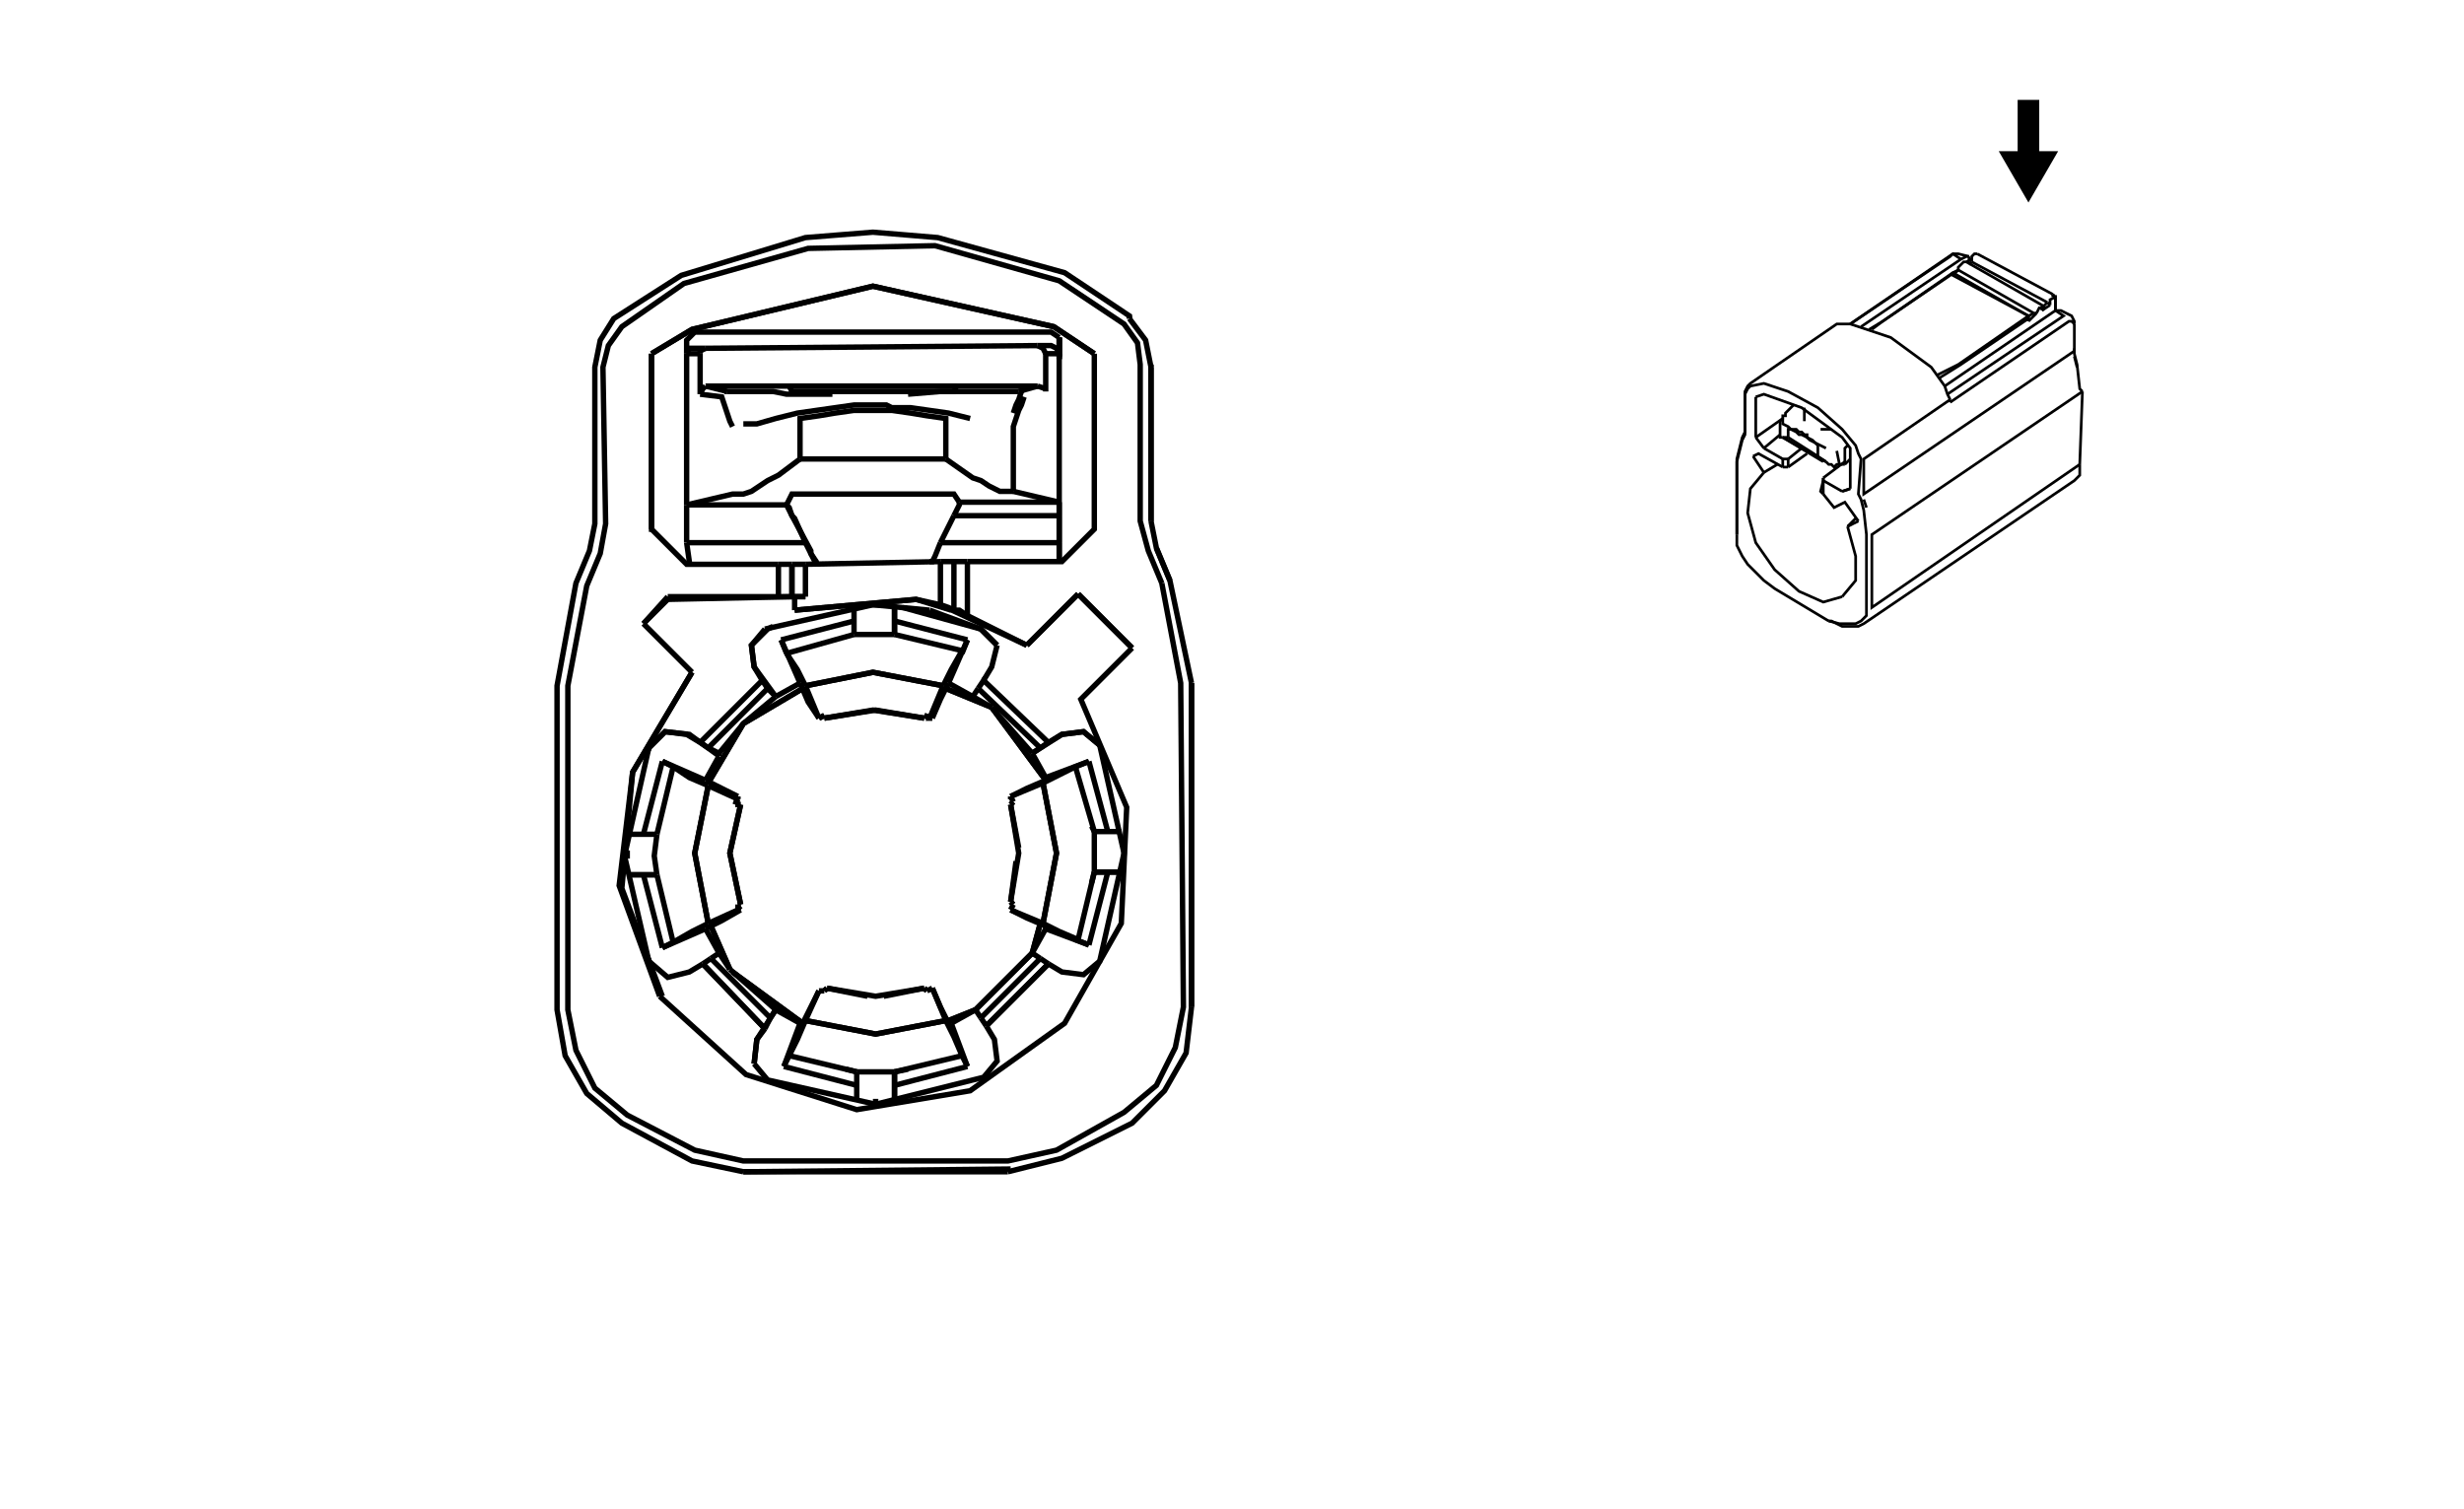 <?xml version="1.0" encoding="UTF-8"?><svg xmlns="http://www.w3.org/2000/svg" xmlns:xlink="http://www.w3.org/1999/xlink" xmlns:ev="http://www.w3.org/2001/xml-events" xmlns:webcgm="http://www.w3.org/Graphics/WebCGM" contentScriptType="text/ecmascript" zoomAndPan="magnify" baseProfile="full" contentStyleType="text/css" version="1.1" width="720.0" preserveAspectRatio="xMidYMid meet" viewBox="0 0 912 559" height="441.0" class="page01">
<title>M:\Exchange\GM SVG Conversion Data\CEV SVGs\2908476.svg</title>
<desc>SDI CGM SVG Version 1.68 Date:2018-12-11 16:24:39</desc>
<style type="text/css" xml:space="preserve">
<![CDATA[
.aps-region:hover 
{
  stroke: red;
  fill: red;
  opacity: 0.5;
} 
.aps:hover *
{
  stroke: red !important;
  opacity: 0.5;
}
.aps:hover polygon
{
  stroke: red !important;
  fill: red;
  opacity: 0.5;
} 
]]>
</style>


<rect x="0" width="912" height="559" y="0" style="fill: #FFFFFF"/>
<polyline style="fill: none; stroke: #000000; stroke-width: 2px;" points="233,324 243,324 "/>
<polyline style="fill: none; stroke: #000000; stroke-width: 2px;" points="382,279 385,277 "/>
<polyline style="fill: none; stroke: #000000; stroke-width: 2px;" points="385,277 362,255 "/>
<polyline style="fill: none; stroke: #000000; stroke-width: 2px;" points="388,275 385,277 "/>
<polyline style="fill: none; stroke: #000000; stroke-width: 2px;" points="331,224 331,235 "/>
<polyline style="fill: none; stroke: #000000; stroke-width: 2px;" points="342,266 342,266 "/>
<polyline style="fill: none; stroke: #000000; stroke-width: 2px;" points="298,254 323,249 349,254 "/>
<polyline style="fill: none; stroke: #000000; stroke-width: 2px;" points="305,265 303,266 "/>
<polyline style="fill: none; stroke: #000000; stroke-width: 2px;" points="342,266 323,263 305,266 "/>
<polyline style="fill: none; stroke: #000000; stroke-width: 2px;" points="342,265 342,266 "/>
<polyline style="fill: none; stroke: #000000; stroke-width: 2px;" points="305,266 305,266 "/>
<polyline style="fill: none; stroke: #000000; stroke-width: 2px;" points="305,265 305,266 "/>
<polyline style="fill: none; stroke: #000000; stroke-width: 2px;" points="305,265 305,265 "/>
<polyline style="fill: none; stroke: #000000; stroke-width: 2px;" points="349,254 352,248 356,241 "/>
<polyline style="fill: none; stroke: #000000; stroke-width: 2px;" points="345,266 344,266 349,254 "/>
<polyline style="fill: none; stroke: #000000; stroke-width: 2px;" points="358,237 356,242 "/>
<polyline style="fill: none; stroke: #000000; stroke-width: 2px;" points="331,235 331,230 "/>
<polyline style="fill: none; stroke: #000000; stroke-width: 2px;" points="289,237 291,242 "/>
<polyline style="fill: none; stroke: #000000; stroke-width: 2px;" points="303,266 303,266 "/>
<polyline style="fill: none; stroke: #000000; stroke-width: 2px;" points="298,254 303,266 "/>
<polyline style="fill: none; stroke: #000000; stroke-width: 2px;" points="291,242 295,248 298,254 "/>
<polyline style="fill: none; stroke: #000000; stroke-width: 2px;" points="282,252 284,255 "/>
<polyline style="fill: none; stroke: #000000; stroke-width: 2px;" points="284,255 287,258 "/>
<polyline style="fill: none; stroke: #000000; stroke-width: 2px;" points="262,277 284,255 "/>
<polyline style="fill: none; stroke: #000000; stroke-width: 2px;" points="274,335 274,335 "/>
<polyline style="fill: none; stroke: #000000; stroke-width: 2px;" points="274,298 274,298 "/>
<polyline style="fill: none; stroke: #000000; stroke-width: 2px;" points="272,298 272,298 "/>
<polyline style="fill: none; stroke: #000000; stroke-width: 2px;" points="274,335 273,335 "/>
<polyline style="fill: none; stroke: #000000; stroke-width: 2px;" points="274,298 270,316 274,335 "/>
<polyline style="fill: none; stroke: #000000; stroke-width: 2px;" points="272,298 274,298 "/>
<polyline style="fill: none; stroke: #000000; stroke-width: 2px;" points="273,296 272,298 "/>
<polyline style="fill: none; stroke: #000000; stroke-width: 2px;" points="262,291 257,316 262,342 "/>
<polyline style="fill: none; stroke: #000000; stroke-width: 2px;" points="262,342 273,337 274,337 "/>
<polyline style="fill: none; stroke: #000000; stroke-width: 2px;" points="249,349 256,345 262,342 "/>
<polyline style="fill: none; stroke: #000000; stroke-width: 2px;" points="263,355 285,377 "/>
<polyline style="fill: none; stroke: #000000; stroke-width: 2px;" points="260,357 283,381 "/>
<polyline style="fill: none; stroke: #000000; stroke-width: 2px;" points="285,377 287,374 "/>
<polyline style="fill: none; stroke: #000000; stroke-width: 2px;" points="283,381 285,377 "/>
<polyline style="fill: none; stroke: #000000; stroke-width: 2px;" points="350,378 324,383 298,378 "/>
<polyline style="fill: none; stroke: #000000; stroke-width: 2px;" points="305,367 306,366 306,366 "/>
<polyline style="fill: none; stroke: #000000; stroke-width: 2px;" points="343,367 342,366 342,366 "/>
<polyline style="fill: none; stroke: #000000; stroke-width: 2px;" points="298,378 295,385 292,391 "/>
<polyline style="fill: none; stroke: #000000; stroke-width: 2px;" points="303,367 303,367 298,378 "/>
<polyline style="fill: none; stroke: #000000; stroke-width: 2px;" points="313,396 317,397 "/>
<polyline style="fill: none; stroke: #000000; stroke-width: 2px;" points="290,395 292,391 "/>
<polyline style="fill: none; stroke: #000000; stroke-width: 2px;" points="331,402 331,397 "/>
<polyline style="fill: none; stroke: #000000; stroke-width: 2px;" points="350,378 345,366 "/>
<polyline style="fill: none; stroke: #000000; stroke-width: 2px;" points="356,391 353,384 350,378 "/>
<polyline style="fill: none; stroke: #000000; stroke-width: 2px;" points="363,377 385,355 "/>
<polyline style="fill: none; stroke: #000000; stroke-width: 2px;" points="365,380 388,357 "/>
<polyline style="fill: none; stroke: #000000; stroke-width: 2px;" points="386,342 392,345 399,348 "/>
<polyline style="fill: none; stroke: #000000; stroke-width: 2px;" points="404,327 405,323 "/>
<polyline style="fill: none; stroke: #000000; stroke-width: 2px;" points="403,350 398,348 "/>
<polyline style="fill: none; stroke: #000000; stroke-width: 2px;" points="404,306 405,308 "/>
<polyline style="fill: none; stroke: #000000; stroke-width: 2px;" points="403,282 398,284 "/>
<polyline style="fill: none; stroke: #000000; stroke-width: 2px;" points="398,284 392,287 386,290 "/>
<polyline style="fill: none; stroke: #000000; stroke-width: 2px;" points="386,342 374,337 "/>
<polyline style="fill: none; stroke: #000000; stroke-width: 2px;" points="386,290 391,316 386,342 "/>
<polyline style="fill: none; stroke: #000000; stroke-width: 2px;" points="374,295 374,295 386,290 "/>
<polyline style="fill: none; stroke: #000000; stroke-width: 2px;" points="374,298 374,298 375,297 "/>
<polyline style="fill: none; stroke: #000000; stroke-width: 2px;" points="375,335 374,334 374,334 "/>
<polyline style="fill: none; stroke: #000000; stroke-width: 2px;" points="296,253 296,253 296,253 "/>
<polyline style="fill: none; stroke: #000000; stroke-width: 2px;" points="261,344 261,344 261,344 "/>
<polyline style="fill: none; stroke: #000000; stroke-width: 2px;" points="270,359 266,353 "/>
<polyline style="fill: none; stroke: #000000; stroke-width: 2px;" points="287,258 287,258 287,258 287,258 287,258 287,258 "/>
<polyline style="fill: none; stroke: #000000; stroke-width: 2px;" points="266,279 275,268 287,258 "/>
<polyline style="fill: none; stroke: #000000; stroke-width: 2px;" points="360,258 367,262 "/>
<polyline style="fill: none; stroke: #000000; stroke-width: 2px;" points="382,279 382,279 382,279 382,279 382,279 382,279 "/>
<polyline style="fill: none; stroke: #000000; stroke-width: 2px;" points="367,262 382,279 "/>
<polyline style="fill: none; stroke: #000000; stroke-width: 2px;" points="367,262 367,262 367,262 367,262 367,262 367,262 "/>
<polyline style="fill: none; stroke: #000000; stroke-width: 2px;" points="351,253 351,253 351,253 "/>
<polyline style="fill: none; stroke: #000000; stroke-width: 2px;" points="261,289 261,289 261,289 "/>
<polyline style="fill: none; stroke: #000000; stroke-width: 2px;" points="262,291 255,288 249,284 "/>
<polyline style="fill: none; stroke: #000000; stroke-width: 2px;" points="273,296 262,291 "/>
<polyline style="fill: none; stroke: #000000; stroke-width: 2px;" points="273,295 273,296 "/>
<polyline style="fill: none; stroke: #000000; stroke-width: 2px;" points="245,282 249,284 "/>
<polyline style="fill: none; stroke: #000000; stroke-width: 2px;" points="238,324 243,324 "/>
<polyline style="fill: none; stroke: #000000; stroke-width: 2px;" points="249,349 245,351 "/>
<polyline style="fill: none; stroke: #000000; stroke-width: 2px;" points="356,391 358,395 "/>
<polyline style="fill: none; stroke: #000000; stroke-width: 2px;" points="331,397 336,396 "/>
<polyline style="fill: none; stroke: #000000; stroke-width: 2px;" points="331,407 331,397 331,397 "/>
<polyline style="fill: none; stroke: #000000; stroke-width: 2px;" points="323,408 324,408 325,408 "/>
<polyline style="fill: none; stroke: #000000; stroke-width: 2px;" points="416,317 416,316 416,315 "/>
<polyline style="fill: none; stroke: #000000; stroke-width: 2px;" points="405,323 405,323 415,323 "/>
<polyline style="fill: none; stroke: #000000; stroke-width: 2px;" points="410,323 405,323 "/>
<polyline style="fill: none; stroke: #000000; stroke-width: 2px;" points="327,224 323,224 322,224 "/>
<polyline style="fill: none; stroke: #000000; stroke-width: 2px;" points="232,315 232,317 232,318 "/>
<polyline style="fill: none; stroke: #000000; stroke-width: 2px;" points="290,395 317,402 "/>
<polyline style="fill: none; stroke: #000000; stroke-width: 2px;" points="279,394 280,385 287,374 296,379 290,395 "/>
<polyline style="fill: none; stroke: #000000; stroke-width: 2px;" points="358,395 352,379 "/>
<polyline style="fill: none; stroke: #000000; stroke-width: 2px;" points="331,402 358,395 "/>
<polyline style="fill: none; stroke: #000000; stroke-width: 2px;" points="331,407 331,402 "/>
<polyline style="fill: none; stroke: #000000; stroke-width: 2px;" points="410,323 415,323 "/>
<polyline style="fill: none; stroke: #000000; stroke-width: 2px;" points="403,350 410,323 "/>
<polyline style="fill: none; stroke: #000000; stroke-width: 2px;" points="387,344 403,350 "/>
<polyline style="fill: none; stroke: #000000; stroke-width: 2px;" points="382,279 393,272 401,271 407,276 "/>
<polyline style="fill: none; stroke: #000000; stroke-width: 2px;" points="403,282 387,288 382,279 "/>
<polyline style="fill: none; stroke: #000000; stroke-width: 2px;" points="410,308 403,282 "/>
<polyline style="fill: none; stroke: #000000; stroke-width: 2px;" points="334,225 363,233 369,239 "/>
<polyline style="fill: none; stroke: #000000; stroke-width: 2px;" points="331,230 331,224 "/>
<polyline style="fill: none; stroke: #000000; stroke-width: 2px;" points="358,237 331,230 "/>
<polyline style="fill: none; stroke: #000000; stroke-width: 2px;" points="351,253 358,237 "/>
<polyline style="fill: none; stroke: #000000; stroke-width: 2px;" points="360,258 351,253 "/>
<polyline style="fill: none; stroke: #000000; stroke-width: 2px;" points="287,258 279,247 278,239 284,233 286,232 "/>
<polyline style="fill: none; stroke: #000000; stroke-width: 2px;" points="296,253 287,258 "/>
<polyline style="fill: none; stroke: #000000; stroke-width: 2px;" points="289,237 296,253 "/>
<polyline style="fill: none; stroke: #000000; stroke-width: 2px;" points="316,230 289,237 "/>
<polyline style="fill: none; stroke: #000000; stroke-width: 2px;" points="245,282 238,309 "/>
<polyline style="fill: none; stroke: #000000; stroke-width: 2px;" points="261,289 245,282 "/>
<polyline style="fill: none; stroke: #000000; stroke-width: 2px;" points="266,280 261,289 "/>
<polyline style="fill: none; stroke: #000000; stroke-width: 2px;" points="261,344 266,353 "/>
<polyline style="fill: none; stroke: #000000; stroke-width: 2px;" points="245,351 261,344 "/>
<polyline style="fill: none; stroke: #000000; stroke-width: 2px;" points="238,324 245,351 "/>
<polyline style="fill: none; stroke: #000000; stroke-width: 2px;" points="233,324 238,324 "/>
<polyline style="fill: none; stroke: #000000; stroke-width: 2px;" points="240,356 240,355 "/>
<polyline style="fill: none; stroke: #000000; stroke-width: 2px;" points="266,280 255,272 246,271 240,277 240,278 "/>
<polyline style="fill: none; stroke: #000000; stroke-width: 2px;" points="266,279 266,279 266,279 266,279 266,279 266,280 "/>
<polyline style="fill: none; stroke: #000000; stroke-width: 2px;" points="262,277 266,279 "/>
<polyline style="fill: none; stroke: #000000; stroke-width: 2px;" points="259,275 262,277 "/>
<polyline style="fill: none; stroke: #000000; stroke-width: 2px;" points="247,221 247,222 "/>
<polyline style="fill: none; stroke: #000000; stroke-width: 2px;" points="399,220 399,220 "/>
<polyline style="fill: none; stroke: #000000; stroke-width: 2px;" points="369,239 363,233 344,226 "/>
<polyline style="fill: none; stroke: #000000; stroke-width: 2px;" points="407,276 401,271 393,272 388,275 "/>
<polyline style="fill: none; stroke: #000000; stroke-width: 2px;" points="259,275 254,272 246,271 240,277 "/>
<polyline style="fill: none; stroke: #000000; stroke-width: 2px;" points="247,222 294,221 "/>
<polyline style="fill: none; stroke: #000000; stroke-width: 2px;" points="238,231 247,222 "/>
<polyline style="fill: none; stroke: #000000; stroke-width: 2px;" points="283,381 280,385 279,394 "/>
<polyline style="fill: none; stroke: #000000; stroke-width: 2px;" points="260,357 283,381 "/>
<polyline style="fill: none; stroke: #000000; stroke-width: 2px;" points="365,380 388,357 "/>
<polyline style="fill: none; stroke: #000000; stroke-width: 2px;" points="283,233 278,239 279,247 282,252 "/>
<polyline style="fill: none; stroke: #000000; stroke-width: 2px;" points="399,220 419,240 "/>
<polyline style="fill: none; stroke: #000000; stroke-width: 2px;" points="380,239 380,239 399,220 "/>
<polyline style="fill: none; stroke: #000000; stroke-width: 2px;" points="352,226 339,222 294,226 "/>
<polyline style="fill: none; stroke: #000000; stroke-width: 2px;" points="256,249 234,286 230,329 245,369 "/>
<polyline style="fill: none; stroke: #000000; stroke-width: 2px;" points="358,228 355,226 353,226 "/>
<polyline style="fill: none; stroke: #000000; stroke-width: 2px;" points="353,226 351,225 348,224 "/>
<polyline style="fill: none; stroke: #000000; stroke-width: 2px;" points="348,224 339,222 294,226 "/>
<polyline style="fill: none; stroke: #000000; stroke-width: 2px;" points="348,208 348,224 "/>
<polyline style="fill: none; stroke: #000000; stroke-width: 2px;" points="294,221 298,221 "/>
<polyline style="fill: none; stroke: #000000; stroke-width: 2px;" points="298,221 293,221 "/>
<polyline style="fill: none; stroke: #000000; stroke-width: 2px;" points="298,209 298,221 "/>
<polyline style="fill: none; stroke: #000000; stroke-width: 2px;" points="293,221 293,221 "/>
<polyline style="fill: none; stroke: #000000; stroke-width: 2px;" points="293,209 293,221 "/>
<polyline style="fill: none; stroke: #000000; stroke-width: 2px;" points="293,221 288,221 "/>
<polyline style="fill: none; stroke: #000000; stroke-width: 2px;" points="293,209 293,221 "/>
<polyline style="fill: none; stroke: #000000; stroke-width: 2px;" points="418,118 418,117 "/>
<polyline style="fill: none; stroke: #000000; stroke-width: 2px;" points="426,136 426,135 426,193 426,193 "/>
<polyline style="fill: none; stroke: #000000; stroke-width: 2px;" points="428,203 433,215 "/>
<polyline style="fill: none; stroke: #000000; stroke-width: 2px;" points="441,253 441,253 441,373 441,373 "/>
<polyline style="fill: none; stroke: #000000; stroke-width: 2px;" points="373,434 373,433 275,434 275,434 "/>
<polyline style="fill: none; stroke: #000000; stroke-width: 2px;" points="405,131 390,121 323,106 256,122 241,131 "/>
<polyline style="fill: none; stroke: #000000; stroke-width: 2px;" points="256,249 234,286 229,328 244,369 "/>
<polyline style="fill: none; stroke: #000000; stroke-width: 2px;" points="358,228 358,208 "/>
<polyline style="fill: none; stroke: #000000; stroke-width: 2px;" points="380,239 358,228 "/>
<polyline style="fill: none; stroke: #000000; stroke-width: 2px;" points="399,220 380,239 "/>
<polyline style="fill: none; stroke: #000000; stroke-width: 2px;" points="419,240 399,220 "/>
<polyline style="fill: none; stroke: #000000; stroke-width: 2px;" points="247,221 238,231 "/>
<polyline style="fill: none; stroke: #000000; stroke-width: 2px;" points="288,221 247,221 "/>
<polyline style="fill: none; stroke: #000000; stroke-width: 2px;" points="288,209 288,221 "/>
<polyline style="fill: none; stroke: #000000; stroke-width: 2px;" points="430,216 437,253 438,373 435,388 428,402 416,412 391,426 373,430 275,430 257,426 232,413 220,403 213,389 210,374 210,254 217,217 222,205 224,194 223,136 225,128 230,121 253,105 299,92 346,91 392,104 416,120 421,127 422,135 422,193 425,204 430,216 "/>
<polyline style="fill: none; stroke: #000000; stroke-width: 2px;" points="275,157 280,157 287,155 295,153 302,152 309,151 316,150 317,150 323,150 328,150 330,151 337,151 344,152 351,153 359,155 "/>
<polyline style="fill: none; stroke: #000000; stroke-width: 2px;" points="350,170 360,177 363,178 366,180 370,182 372,182 372,182 375,182 "/>
<polyline style="fill: none; stroke: #000000; stroke-width: 2px;" points="291,187 254,187 "/>
<polyline style="fill: none; stroke: #000000; stroke-width: 2px;" points="392,186 355,186 "/>
<polyline style="fill: none; stroke: #000000; stroke-width: 2px;" points="392,133 392,133 "/>
<polyline style="fill: none; stroke: #000000; stroke-width: 2px;" points="375,153 376,150 377,148 378,145 378,145 377,145 "/>
<polyline style="fill: none; stroke: #000000; stroke-width: 2px;" points="308,146 291,146 286,145 269,145 "/>
<polyline style="fill: none; stroke: #000000; stroke-width: 2px;" points="377,145 365,145 348,145 336,146 "/>
<polyline style="fill: none; stroke: #000000; stroke-width: 2px;" points="384,143 377,145 "/>
<polyline style="fill: none; stroke: #000000; stroke-width: 2px;" points="269,145 268,145 "/>
<polyline style="fill: none; stroke: #000000; stroke-width: 2px;" points="261,143 269,145 "/>
<polyline style="fill: none; stroke: #000000; stroke-width: 2px;" points="259,146 267,147 268,150 269,153 270,156 271,158 "/>
<polyline style="fill: none; stroke: #000000; stroke-width: 2px;" points="296,170 288,176 284,178 278,182 275,183 271,183 254,187 "/>
<polyline style="fill: none; stroke: #000000; stroke-width: 2px;" points="350,170 350,170 350,155 343,154 337,153 330,152 323,152 316,152 309,153 303,154 296,155 296,170 296,170 "/>
<polyline style="fill: none; stroke: #000000; stroke-width: 2px;" points="296,170 350,170 "/>
<polyline style="fill: none; stroke: #000000; stroke-width: 2px;" points="259,131 259,130 261,129 "/>
<polyline style="fill: none; stroke: #000000; stroke-width: 2px;" points="387,131 392,131 392,131 "/>
<polyline style="fill: none; stroke: #000000; stroke-width: 2px;" points="392,208 392,208 392,201 "/>
<polyline style="fill: none; stroke: #000000; stroke-width: 2px;" points="392,133 392,130 392,125 "/>
<polyline style="fill: none; stroke: #000000; stroke-width: 2px;" points="392,133 392,133 "/>
<polyline style="fill: none; stroke: #000000; stroke-width: 2px;" points="375,182 375,158 376,155 377,152 378,150 379,147 "/>
<polyline style="fill: none; stroke: #000000; stroke-width: 2px;" points="392,186 392,186 375,182 "/>
<polyline style="fill: none; stroke: #000000; stroke-width: 2px;" points="392,191 392,186 "/>
<polyline style="fill: none; stroke: #000000; stroke-width: 2px;" points="392,125 392,127 392,132 392,132 "/>
<polyline style="fill: none; stroke: #000000; stroke-width: 2px;" points="387,131 386,129 384,128 "/>
<polyline style="fill: none; stroke: #000000; stroke-width: 2px;" points="384,143 387,144 387,145 387,131 "/>
<polyline style="fill: none; stroke: #000000; stroke-width: 2px;" points="261,143 292,143 354,143 384,143 "/>
<polyline style="fill: none; stroke: #000000; stroke-width: 2px;" points="259,146 260,144 261,143 "/>
<polyline style="fill: none; stroke: #000000; stroke-width: 2px;" points="259,131 259,146 "/>
<polyline style="fill: none; stroke: #000000; stroke-width: 2px;" points="254,131 259,131 "/>
<polyline style="fill: none; stroke: #000000; stroke-width: 2px;" points="392,201 348,201 "/>
<polyline style="fill: none; stroke: #000000; stroke-width: 2px;" points="392,191 392,201 "/>
<polyline style="fill: none; stroke: #000000; stroke-width: 2px;" points="353,191 392,191 "/>
<polyline style="fill: none; stroke: #000000; stroke-width: 2px;" points="254,201 298,201 "/>
<polyline style="fill: none; stroke: #000000; stroke-width: 2px;" points="298,201 294,192 293,191 291,187 "/>
<polyline style="fill: none; stroke: #000000; stroke-width: 2px;" points="302,209 302,208 300,205 298,201 "/>
<polyline style="fill: none; stroke: #000000; stroke-width: 2px;" points="392,207 392,208 "/>
<polyline style="fill: none; stroke: #000000; stroke-width: 2px;" points="392,207 392,208 "/>
<polyline style="fill: none; stroke: #000000; stroke-width: 2px;" points="392,207 392,207 "/>
<polyline style="fill: none; stroke: #000000; stroke-width: 2px;" points="241,131 241,131 "/>
<polyline style="fill: none; stroke: #000000; stroke-width: 2px;" points="241,196 241,131 "/>
<polyline style="fill: none; stroke: #000000; stroke-width: 2px;" points="316,225 316,235 "/>
<polyline style="fill: none; stroke: #000000; stroke-width: 2px;" points="344,266 342,265 "/>
<polyline style="fill: none; stroke: #000000; stroke-width: 2px;" points="305,266 305,265 "/>
<polyline style="fill: none; stroke: #000000; stroke-width: 2px;" points="342,266 324,263 305,266 "/>
<polyline style="fill: none; stroke: #000000; stroke-width: 2px;" points="342,265 342,266 "/>
<polyline style="fill: none; stroke: #000000; stroke-width: 2px;" points="274,335 273,335 "/>
<polyline style="fill: none; stroke: #000000; stroke-width: 2px;" points="274,298 270,316 274,335 "/>
<polyline style="fill: none; stroke: #000000; stroke-width: 2px;" points="273,298 274,298 "/>
<polyline style="fill: none; stroke: #000000; stroke-width: 2px;" points="303,367 305,367 "/>
<polyline style="fill: none; stroke: #000000; stroke-width: 2px;" points="306,366 324,369 342,366 "/>
<polyline style="fill: none; stroke: #000000; stroke-width: 2px;" points="342,366 343,367 "/>
<polyline style="fill: none; stroke: #000000; stroke-width: 2px;" points="327,369 342,366 "/>
<polyline style="fill: none; stroke: #000000; stroke-width: 2px;" points="306,366 321,369 "/>
<polyline style="fill: none; stroke: #000000; stroke-width: 2px;" points="305,367 306,366 "/>
<polyline style="fill: none; stroke: #000000; stroke-width: 2px;" points="331,397 324,397 317,397 "/>
<polyline style="fill: none; stroke: #000000; stroke-width: 2px;" points="356,391 331,397 "/>
<polyline style="fill: none; stroke: #000000; stroke-width: 2px;" points="356,391 356,391 "/>
<polyline style="fill: none; stroke: #000000; stroke-width: 2px;" points="398,284 405,308 "/>
<polyline style="fill: none; stroke: #000000; stroke-width: 2px;" points="398,284 398,284 "/>
<polyline style="fill: none; stroke: #000000; stroke-width: 2px;" points="374,334 377,316 374,298 "/>
<polyline style="fill: none; stroke: #000000; stroke-width: 2px;" points="374,334 375,335 "/>
<polyline style="fill: none; stroke: #000000; stroke-width: 2px;" points="376,319 374,334 "/>
<polyline style="fill: none; stroke: #000000; stroke-width: 2px;" points="374,298 377,314 "/>
<polyline style="fill: none; stroke: #000000; stroke-width: 2px;" points="375,297 374,298 "/>
<polyline style="fill: none; stroke: #000000; stroke-width: 2px;" points="297,255 275,268 262,290 "/>
<polyline style="fill: none; stroke: #000000; stroke-width: 2px;" points="345,366 343,367 "/>
<polyline style="fill: none; stroke: #000000; stroke-width: 2px;" points="352,379 351,379 351,379 348,373 345,366 345,366 "/>
<polyline style="fill: none; stroke: #000000; stroke-width: 2px;" points="352,379 351,379 "/>
<polyline style="fill: none; stroke: #000000; stroke-width: 2px;" points="387,343 387,344 "/>
<polyline style="fill: none; stroke: #000000; stroke-width: 2px;" points="287,374 287,374 287,374 287,374 287,374 287,374 "/>
<polyline style="fill: none; stroke: #000000; stroke-width: 2px;" points="270,359 287,374 "/>
<polyline style="fill: none; stroke: #000000; stroke-width: 2px;" points="271,360 297,379 "/>
<polyline style="fill: none; stroke: #000000; stroke-width: 2px;" points="263,343 270,359 "/>
<polyline style="fill: none; stroke: #000000; stroke-width: 2px;" points="273,335 273,337 "/>
<polyline style="fill: none; stroke: #000000; stroke-width: 2px;" points="274,337 273,336 "/>
<polyline style="fill: none; stroke: #000000; stroke-width: 2px;" points="261,344 267,341 274,337 "/>
<polyline style="fill: none; stroke: #000000; stroke-width: 2px;" points="261,344 261,344 "/>
<polyline style="fill: none; stroke: #000000; stroke-width: 2px;" points="303,266 305,265 "/>
<polyline style="fill: none; stroke: #000000; stroke-width: 2px;" points="296,253 299,260 303,266 "/>
<polyline style="fill: none; stroke: #000000; stroke-width: 2px;" points="374,337 374,337 380,340 387,343 387,343 387,344 "/>
<polyline style="fill: none; stroke: #000000; stroke-width: 2px;" points="375,335 374,337 "/>
<polyline style="fill: none; stroke: #000000; stroke-width: 2px;" points="303,367 300,373 297,379 297,379 296,379 "/>
<polyline style="fill: none; stroke: #000000; stroke-width: 2px;" points="345,266 342,265 "/>
<polyline style="fill: none; stroke: #000000; stroke-width: 2px;" points="351,253 348,259 345,266 "/>
<polyline style="fill: none; stroke: #000000; stroke-width: 2px;" points="351,253 351,253 "/>
<polyline style="fill: none; stroke: #000000; stroke-width: 2px;" points="367,262 350,255 "/>
<polyline style="fill: none; stroke: #000000; stroke-width: 2px;" points="387,289 367,262 "/>
<polyline style="fill: none; stroke: #000000; stroke-width: 2px;" points="273,295 272,298 "/>
<polyline style="fill: none; stroke: #000000; stroke-width: 2px;" points="261,289 267,292 273,295 "/>
<polyline style="fill: none; stroke: #000000; stroke-width: 2px;" points="261,289 261,289 "/>
<polyline style="fill: none; stroke: #000000; stroke-width: 2px;" points="243,324 242,317 243,309 "/>
<polyline style="fill: none; stroke: #000000; stroke-width: 2px;" points="249,349 243,324 "/>
<polyline style="fill: none; stroke: #000000; stroke-width: 2px;" points="249,349 249,349 "/>
<polyline style="fill: none; stroke: #000000; stroke-width: 2px;" points="317,397 317,407 "/>
<polyline style="fill: none; stroke: #000000; stroke-width: 2px;" points="415,308 405,308 "/>
<polyline style="fill: none; stroke: #000000; stroke-width: 2px;" points="352,379 361,374 "/>
<polyline style="fill: none; stroke: #000000; stroke-width: 2px;" points="351,378 361,374 "/>
<polyline style="fill: none; stroke: #000000; stroke-width: 2px;" points="375,297 374,295 "/>
<polyline style="fill: none; stroke: #000000; stroke-width: 2px;" points="374,295 374,296 "/>
<polyline style="fill: none; stroke: #000000; stroke-width: 2px;" points="387,288 387,288 387,289 380,292 374,295 "/>
<polyline style="fill: none; stroke: #000000; stroke-width: 2px;" points="382,353 385,342 "/>
<polyline style="fill: none; stroke: #000000; stroke-width: 2px;" points="382,353 387,344 "/>
<polyline style="fill: none; stroke: #000000; stroke-width: 2px;" points="249,284 249,284 "/>
<polyline style="fill: none; stroke: #000000; stroke-width: 2px;" points="243,309 249,284 "/>
<polyline style="fill: none; stroke: #000000; stroke-width: 2px;" points="233,309 243,309 "/>
<polyline style="fill: none; stroke: #000000; stroke-width: 2px;" points="356,241 356,242 "/>
<polyline style="fill: none; stroke: #000000; stroke-width: 2px;" points="331,235 356,241 "/>
<polyline style="fill: none; stroke: #000000; stroke-width: 2px;" points="316,235 323,235 331,235 "/>
<polyline style="fill: none; stroke: #000000; stroke-width: 2px;" points="291,242 316,235 "/>
<polyline style="fill: none; stroke: #000000; stroke-width: 2px;" points="291,242 291,242 "/>
<polyline style="fill: none; stroke: #000000; stroke-width: 2px;" points="344,226 323,224 283,233 "/>
<polyline style="fill: none; stroke: #000000; stroke-width: 2px;" points="259,275 282,252 "/>
<polyline style="fill: none; stroke: #000000; stroke-width: 2px;" points="362,255 364,252 388,275 "/>
<polyline style="fill: none; stroke: #000000; stroke-width: 2px;" points="360,258 362,255 "/>
<polyline style="fill: none; stroke: #000000; stroke-width: 2px;" points="360,258 360,258 360,258 360,258 360,258 360,258 "/>
<polyline style="fill: none; stroke: #000000; stroke-width: 2px;" points="364,252 367,247 369,239 "/>
<polyline style="fill: none; stroke: #000000; stroke-width: 2px;" points="266,353 266,353 266,353 266,353 266,353 266,353 "/>
<polyline style="fill: none; stroke: #000000; stroke-width: 2px;" points="263,355 266,353 "/>
<polyline style="fill: none; stroke: #000000; stroke-width: 2px;" points="260,357 263,355 "/>
<polyline style="fill: none; stroke: #000000; stroke-width: 2px;" points="240,277 231,317 240,356 247,362 255,360 260,357 "/>
<polyline style="fill: none; stroke: #000000; stroke-width: 2px;" points="399,348 398,348 "/>
<polyline style="fill: none; stroke: #000000; stroke-width: 2px;" points="405,323 399,348 "/>
<polyline style="fill: none; stroke: #000000; stroke-width: 2px;" points="405,308 405,316 405,323 "/>
<polyline style="fill: none; stroke: #000000; stroke-width: 2px;" points="388,357 393,360 401,361 407,356 416,316 407,276 "/>
<polyline style="fill: none; stroke: #000000; stroke-width: 2px;" points="385,355 388,357 "/>
<polyline style="fill: none; stroke: #000000; stroke-width: 2px;" points="363,377 361,374 "/>
<polyline style="fill: none; stroke: #000000; stroke-width: 2px;" points="361,374 382,353 "/>
<polyline style="fill: none; stroke: #000000; stroke-width: 2px;" points="382,353 385,355 "/>
<polyline style="fill: none; stroke: #000000; stroke-width: 2px;" points="365,380 363,377 "/>
<polyline style="fill: none; stroke: #000000; stroke-width: 2px;" points="279,394 284,400 324,409 364,399 369,393 368,385 365,380 "/>
<polyline style="fill: none; stroke: #000000; stroke-width: 2px;" points="292,391 292,391 "/>
<polyline style="fill: none; stroke: #000000; stroke-width: 2px;" points="317,397 292,391 "/>
<polyline style="fill: none; stroke: #000000; stroke-width: 2px;" points="380,239 348,224 "/>
<polyline style="fill: none; stroke: #000000; stroke-width: 2px;" points="294,226 294,221 "/>
<polyline style="fill: none; stroke: #000000; stroke-width: 2px;" points="294,226 294,226 "/>
<polyline style="fill: none; stroke: #000000; stroke-width: 2px;" points="373,434 275,434 "/>
<polyline style="fill: none; stroke: #000000; stroke-width: 2px;" points="441,373 439,390 431,404 419,416 393,429 373,434 "/>
<polyline style="fill: none; stroke: #000000; stroke-width: 2px;" points="441,253 441,373 "/>
<polyline style="fill: none; stroke: #000000; stroke-width: 2px;" points="426,193 428,203 433,215 441,253 "/>
<polyline style="fill: none; stroke: #000000; stroke-width: 2px;" points="426,136 426,139 426,140 426,141 426,145 426,151 426,193 "/>
<polyline style="fill: none; stroke: #000000; stroke-width: 2px;" points="418,118 424,126 426,136 "/>
<polyline style="fill: none; stroke: #000000; stroke-width: 2px;" points="275,434 256,430 230,416 217,405 217,405 209,391 206,374 206,254 213,216 218,204 220,194 220,136 222,126 227,118 252,102 298,88 323,86 347,88 394,101 418,117 418,118 "/>
<polyline style="fill: none; stroke: #000000; stroke-width: 2px;" points="244,369 276,398 317,411 359,404 394,379 415,342 417,299 400,259 419,240 "/>
<polyline style="fill: none; stroke: #000000; stroke-width: 2px;" points="256,249 256,249 "/>
<polyline style="fill: none; stroke: #000000; stroke-width: 2px;" points="238,231 256,249 "/>
<polyline style="fill: none; stroke: #000000; stroke-width: 2px;" points="254,208 254,209 "/>
<polyline style="fill: none; stroke: #000000; stroke-width: 2px;" points="354,143 353,145 351,145 348,145 298,145 294,145 293,145 292,143 "/>
<polyline style="fill: none; stroke: #000000; stroke-width: 2px;" points="292,143 354,143 "/>
<polyline style="fill: none; stroke: #000000; stroke-width: 2px;" points="254,208 254,209 "/>
<polyline style="fill: none; stroke: #000000; stroke-width: 2px;" points="348,201 346,206 345,208 344,208 "/>
<polyline style="fill: none; stroke: #000000; stroke-width: 2px;" points="353,191 348,201 "/>
<polyline style="fill: none; stroke: #000000; stroke-width: 2px;" points="355,186 355,187 354,189 353,191 "/>
<polyline style="fill: none; stroke: #000000; stroke-width: 2px;" points="291,187 293,183 294,183 298,183 348,183 351,183 353,183 355,186 "/>
<polyline style="fill: none; stroke: #000000; stroke-width: 2px;" points="291,187 291,187 "/>
<polyline style="fill: none; stroke: #000000; stroke-width: 2px;" points="302,209 300,205 300,204 293,191 292,188 291,187 "/>
<polyline style="fill: none; stroke: #000000; stroke-width: 2px;" points="254,201 255,208 255,209 "/>
<polyline style="fill: none; stroke: #000000; stroke-width: 2px;" points="254,187 254,192 254,201 "/>
<polyline style="fill: none; stroke: #000000; stroke-width: 2px;" points="254,187 254,187 "/>
<polyline style="fill: none; stroke: #000000; stroke-width: 2px;" points="254,131 254,187 "/>
<polyline style="fill: none; stroke: #000000; stroke-width: 2px;" points="261,129 257,129 255,129 254,131 "/>
<polyline style="fill: none; stroke: #000000; stroke-width: 2px;" points="384,128 261,129 "/>
<polyline style="fill: none; stroke: #000000; stroke-width: 2px;" points="392,131 391,129 389,128 384,128 "/>
<polyline style="fill: none; stroke: #000000; stroke-width: 2px;" points="392,133 392,131 "/>
<polyline style="fill: none; stroke: #000000; stroke-width: 2px;" points="392,125 389,123 257,123 254,126 254,130 254,131 "/>
<polyline style="fill: none; stroke: #000000; stroke-width: 2px;" points="392,132 392,127 392,125 "/>
<polyline style="fill: none; stroke: #000000; stroke-width: 2px;" points="392,125 392,125 "/>
<polyline style="fill: none; stroke: #000000; stroke-width: 2px;" points="392,207 392,203 392,191 392,185 392,183 392,130 392,125 "/>
<polyline style="fill: none; stroke: #000000; stroke-width: 2px;" points="393,208 392,207 "/>
<polyline style="fill: none; stroke: #000000; stroke-width: 2px;" points="288,209 254,209 241,196 "/>
<polyline style="fill: none; stroke: #000000; stroke-width: 2px;" points="293,209 288,209 "/>
<polyline style="fill: none; stroke: #000000; stroke-width: 2px;" points="293,209 293,209 "/>
<polyline style="fill: none; stroke: #000000; stroke-width: 2px;" points="298,209 293,209 "/>
<polyline style="fill: none; stroke: #000000; stroke-width: 2px;" points="348,208 298,209 "/>
<polyline style="fill: none; stroke: #000000; stroke-width: 2px;" points="353,208 348,208 "/>
<polyline style="fill: none; stroke: #000000; stroke-width: 2px;" points="353,226 353,226 "/>
<polyline style="fill: none; stroke: #000000; stroke-width: 2px;" points="358,208 353,208 353,226 "/>
<polyline style="fill: none; stroke: #000000; stroke-width: 2px;" points="405,131 405,196 393,208 358,208 "/>
<polyline style="fill: none; stroke: #000000; stroke-width: 2px;" points="241,131 256,122 323,106 390,121 405,131 "/>
<polyline style="fill: none; stroke: #000000; stroke-width: 2px;" points="241,197 241,152 241,145 241,139 241,135 241,134 241,134 241,131 "/>
<polyline style="fill: none; stroke: #000000; stroke-width: 1px;" points="722,149 722,148 "/>
<polyline style="fill: none; stroke: #000000; stroke-width: 1px;" points="722,148 721,146 720,143 715,136 700,125 685,120 680,120 648,142 647,143 646,145 646,158 646,160 645,162 643,170 643,197 643,198 "/>
<polyline style="fill: none; stroke: #000000; stroke-width: 1px;" points="643,198 643,202 645,206 647,209 653,215 657,218 677,230 "/>
<polyline style="fill: none; stroke: #000000; stroke-width: 1px;" points="677,230 678,230 682,232 688,232 690,231 768,178 770,176 770,172 "/>
<polyline style="fill: none; stroke: #000000; stroke-width: 1px;" points="770,172 771,145 "/>
<polyline style="fill: none; stroke: #000000; stroke-width: 1px;" points="771,145 770,144 769,135 768,131 768,129 "/>
<polyline style="fill: none; stroke: #000000; stroke-width: 1px;" points="768,130 768,120 "/>
<polyline style="fill: none; stroke: #000000; stroke-width: 1px;" points="768,120 768,119 767,117 763,115 762,115 761,115 "/>
<polyline style="fill: none; stroke: #000000; stroke-width: 1px;" points="761,115 720,143 "/>
<polyline style="fill: none; stroke: #000000; stroke-width: 1px;" points="729,97 729,96 729,95 "/>
<polyline style="fill: none; stroke: #000000; stroke-width: 1px;" points="729,95 725,94 723,94 "/>
<polyline style="fill: none; stroke: #000000; stroke-width: 1px;" points="723,94 722,95 685,120 "/>
<polyline style="fill: none; stroke: #000000; stroke-width: 1px;" points="650,147 653,146 667,151 682,162 685,166 685,181 "/>
<polyline style="fill: none; stroke: #000000; stroke-width: 1px;" points="685,170 683,172 "/>
<polyline style="fill: none; stroke: #000000; stroke-width: 1px;" points="683,172 681,172 "/>
<polyline style="fill: none; stroke: #000000; stroke-width: 1px;" points="681,172 680,172 679,173 678,172 677,172 676,171 "/>
<polyline style="fill: none; stroke: #000000; stroke-width: 1px;" points="676,171 660,162 "/>
<polyline style="fill: none; stroke: #000000; stroke-width: 1px;" points="761,115 761,111 "/>
<polyline style="fill: none; stroke: #000000; stroke-width: 1px;" points="761,111 761,110 760,109 "/>
<polyline style="fill: none; stroke: #000000; stroke-width: 1px;" points="760,109 732,94 "/>
<polyline style="fill: none; stroke: #000000; stroke-width: 1px;" points="732,94 731,94 730,95 730,96 "/>
<polyline style="fill: none; stroke: #000000; stroke-width: 1px;" points="730,96 728,97 "/>
<polyline style="fill: none; stroke: #000000; stroke-width: 1px;" points="756,114 756,113 728,97 727,97 726,98 725,99 725,100 "/>
<polyline style="fill: none; stroke: #000000; stroke-width: 1px;" points="725,100 723,101 "/>
<polyline style="fill: none; stroke: #000000; stroke-width: 1px;" points="723,102 723,101 "/>
<polyline style="fill: none; stroke: #000000; stroke-width: 1px;" points="723,101 722,102 697,119 692,122 "/>
<polyline style="fill: none; stroke: #000000; stroke-width: 1px;" points="664,150 663,151 661,153 661,154 660,154 660,155 659,156 659,162 660,162 "/>
<polyline style="fill: none; stroke: #000000; stroke-width: 1px;" points="660,162 675,171 "/>
<polyline style="fill: none; stroke: #000000; stroke-width: 1px;" points="669,168 662,173 "/>
<polyline style="fill: none; stroke: #000000; stroke-width: 1px;" points="662,173 660,173 "/>
<polyline style="fill: none; stroke: #000000; stroke-width: 1px;" points="660,173 651,168 649,169 "/>
<polyline style="fill: none; stroke: #000000; stroke-width: 1px;" points="688,193 683,186 679,188 675,183 "/>
<polyline style="fill: none; stroke: #000000; stroke-width: 1px;" points="675,183 674,182 675,178 "/>
<polyline style="fill: none; stroke: #000000; stroke-width: 1px;" points="675,179 675,177 "/>
<polyline style="fill: none; stroke: #000000; stroke-width: 1px;" points="675,177 683,171 "/>
<polyline style="fill: none; stroke: #000000; stroke-width: 1px;" points="682,221 687,215 687,206 684,195 "/>
<polyline style="fill: none; stroke: #000000; stroke-width: 1px;" points="684,195 687,192 "/>
<polyline style="fill: none; stroke: #000000; stroke-width: 1px;" points="729,95 728,95 726,96 "/>
<polyline style="fill: none; stroke: #000000; stroke-width: 1px;" points="726,96 723,94 685,120 "/>
<polyline style="fill: none; stroke: #000000; stroke-width: 1px;" points="689,121 726,96 "/>
<polyline style="fill: none; stroke: #000000; stroke-width: 1px;" points="660,155 650,162 "/>
<polyline style="fill: none; stroke: #000000; stroke-width: 1px;" points="650,162 650,147 "/>
<polyline style="fill: none; stroke: #000000; stroke-width: 1px;" points="685,181 682,182 "/>
<polyline style="fill: none; stroke: #000000; stroke-width: 1px;" points="682,182 675,178 "/>
<polyline style="fill: none; stroke: #000000; stroke-width: 1px;" points="675,178 675,177 "/>
<polyline style="fill: none; stroke: #000000; stroke-width: 1px;" points="667,166 662,170 "/>
<polyline style="fill: none; stroke: #000000; stroke-width: 1px;" points="662,170 660,170 "/>
<polyline style="fill: none; stroke: #000000; stroke-width: 1px;" points="660,170 653,166 "/>
<polyline style="fill: none; stroke: #000000; stroke-width: 1px;" points="653,166 659,161 "/>
<polyline style="fill: none; stroke: #000000; stroke-width: 1px;" points="761,115 761,111 761,110 759,111 759,113 "/>
<polyline style="fill: none; stroke: #000000; stroke-width: 1px;" points="759,113 759,113 758,112 "/>
<polyline style="fill: none; stroke: #000000; stroke-width: 1px;" points="758,112 730,97 "/>
<polyline style="fill: none; stroke: #000000; stroke-width: 1px;" points="730,97 730,96 "/>
<polyline style="fill: none; stroke: #000000; stroke-width: 1px;" points="732,94 732,94 "/>
<polyline style="fill: none; stroke: #000000; stroke-width: 1px;" points="760,109 760,110 "/>
<polyline style="fill: none; stroke: #000000; stroke-width: 1px;" points="718,140 726,135 751,118 751,119 "/>
<polyline style="fill: none; stroke: #000000; stroke-width: 1px;" points="751,119 754,116 "/>
<polyline style="fill: none; stroke: #000000; stroke-width: 1px;" points="754,116 754,116 755,114 756,114 756,115 "/>
<polyline style="fill: none; stroke: #000000; stroke-width: 1px;" points="756,115 759,113 "/>
<polyline style="fill: none; stroke: #000000; stroke-width: 1px;" points="717,139 725,135 751,117 723,101 697,119 693,122 "/>
<polyline style="fill: none; stroke: #000000; stroke-width: 1px;" points="678,159 674,159 "/>
<polyline style="fill: none; stroke: #000000; stroke-width: 1px;" points="668,156 668,152 668,151 "/>
<polyline style="fill: none; stroke: #000000; stroke-width: 1px;" points="683,172 683,166 684,165 "/>
<polyline style="fill: none; stroke: #000000; stroke-width: 1px;" points="753,116 725,100 "/>
<polyline style="fill: none; stroke: #000000; stroke-width: 1px;" points="725,100 723,102 751,117 "/>
<polyline style="fill: none; stroke: #000000; stroke-width: 1px;" points="751,117 753,116 "/>
<polyline style="fill: none; stroke: #000000; stroke-width: 1px;" points="751,119 751,118 751,117 "/>
<polyline style="fill: none; stroke: #000000; stroke-width: 1px;" points="753,116 754,116 754,116 "/>
<polyline style="fill: none; stroke: #000000; stroke-width: 1px;" points="753,116 753,116 "/>
<polyline style="fill: none; stroke: #000000; stroke-width: 1px;" points="725,100 725,100 "/>
<polyline style="fill: none; stroke: #000000; stroke-width: 1px;" points="725,100 725,100 "/>
<polyline style="fill: none; stroke: #000000; stroke-width: 1px;" points="758,112 756,114 757,114 756,115 "/>
<polyline style="fill: none; stroke: #000000; stroke-width: 1px;" points="729,98 730,97 "/>
<polyline style="fill: none; stroke: #000000; stroke-width: 1px;" points="662,162 662,162 662,159 663,159 665,160 666,161 667,161 669,162 670,163 672,164 673,165 673,169 673,169 "/>
<polyline style="fill: none; stroke: #000000; stroke-width: 1px;" points="673,169 662,162 "/>
<polyline style="fill: none; stroke: #000000; stroke-width: 1px;" points="660,162 660,162 662,162 "/>
<polyline style="fill: none; stroke: #000000; stroke-width: 1px;" points="673,169 676,171 "/>
<polyline style="fill: none; stroke: #000000; stroke-width: 1px;" points="660,155 660,156 660,157 662,158 663,159 665,159 666,160 667,160 668,161 669,161 669,162 671,163 672,164 674,165 676,166 "/>
<polyline style="fill: none; stroke: #000000; stroke-width: 1px;" points="681,172 680,167 "/>
<polyline style="fill: none; stroke: #000000; stroke-width: 1px;" points="653,166 650,162 "/>
<polyline style="fill: none; stroke: #000000; stroke-width: 1px;" points="643,198 643,171 645,163 646,161 646,159 646,146 647,144 648,143 653,142 662,145 673,151 682,159 687,165 688,168 689,170 688,183 689,185 690,189 691,198 691,225 691,228 689,230 687,231 681,231 677,230 "/>
<polyline style="fill: none; stroke: #000000; stroke-width: 1px;" points="660,170 660,173 "/>
<polyline style="fill: none; stroke: #000000; stroke-width: 1px;" points="649,169 653,175 "/>
<polyline style="fill: none; stroke: #000000; stroke-width: 1px;" points="653,175 648,181 647,190 650,201 657,211 666,219 675,223 682,221 "/>
<polyline style="fill: none; stroke: #000000; stroke-width: 1px;" points="675,183 675,178 "/>
<polyline style="fill: none; stroke: #000000; stroke-width: 1px;" points="682,182 685,181 "/>
<polyline style="fill: none; stroke: #000000; stroke-width: 1px;" points="684,195 688,193 "/>
<polyline style="fill: none; stroke: #000000; stroke-width: 1px;" points="771,145 693,198 693,225 770,172 "/>
<polyline style="fill: none; stroke: #000000; stroke-width: 1px;" points="690,185 691,188 "/>
<polyline style="fill: none; stroke: #000000; stroke-width: 1px;" points="722,148 690,170 690,183 768,130 "/>
<polyline style="fill: none; stroke: #000000; stroke-width: 1px;" points="722,149 766,119 767,119 767,119 768,120 "/>
<polyline style="fill: none; stroke: #000000; stroke-width: 1px;" points="769,136 768,132 "/>
<polyline style="fill: none; stroke: #000000; stroke-width: 1px;" points="721,146 764,117 761,115 "/>
<polyline style="fill: none; stroke: #000000; stroke-width: 1px;" points="662,170 662,173 "/>
<polyline style="fill: none; stroke: #000000; stroke-width: 1px;" points="653,175 658,172 "/>
<polygon style="fill: #000000; stroke: none;" points="747,56 740,56 751,75 762,56 755,56 755,37 747,37 "/>
<g id="COAX" pointer-events="all" webcgm:name=" " webcgm:type="grobject" class="aps" cursor="pointer">
<polyline style="fill: none; stroke: #000000; stroke-width: 2px;" points="298,254 323,249 349,254 "/>
<polyline style="fill: none; stroke: #000000; stroke-width: 2px;" points="262,291 257,316 262,342 "/>
<polyline style="fill: none; stroke: #000000; stroke-width: 2px;" points="350,378 324,383 298,378 "/>
<polyline style="fill: none; stroke: #000000; stroke-width: 2px;" points="386,290 391,316 386,342 "/>
<polyline style="fill: none; stroke: #000000; stroke-width: 2px;" points="297,255 275,268 262,290 "/>
<polyline style="fill: none; stroke: #000000; stroke-width: 2px;" points="271,360 297,379 "/>
<polyline style="fill: none; stroke: #000000; stroke-width: 2px;" points="263,343 270,359 "/>
<polyline style="fill: none; stroke: #000000; stroke-width: 2px;" points="367,262 350,255 "/>
<polyline style="fill: none; stroke: #000000; stroke-width: 2px;" points="387,289 367,262 "/>
<polyline style="fill: none; stroke: #000000; stroke-width: 2px;" points="351,378 361,374 "/>
<polyline style="fill: none; stroke: #000000; stroke-width: 2px;" points="382,353 385,342 "/>
<polyline style="fill: none; stroke: #000000; stroke-width: 2px;" points="361,374 382,353 "/>
</g>
</svg>